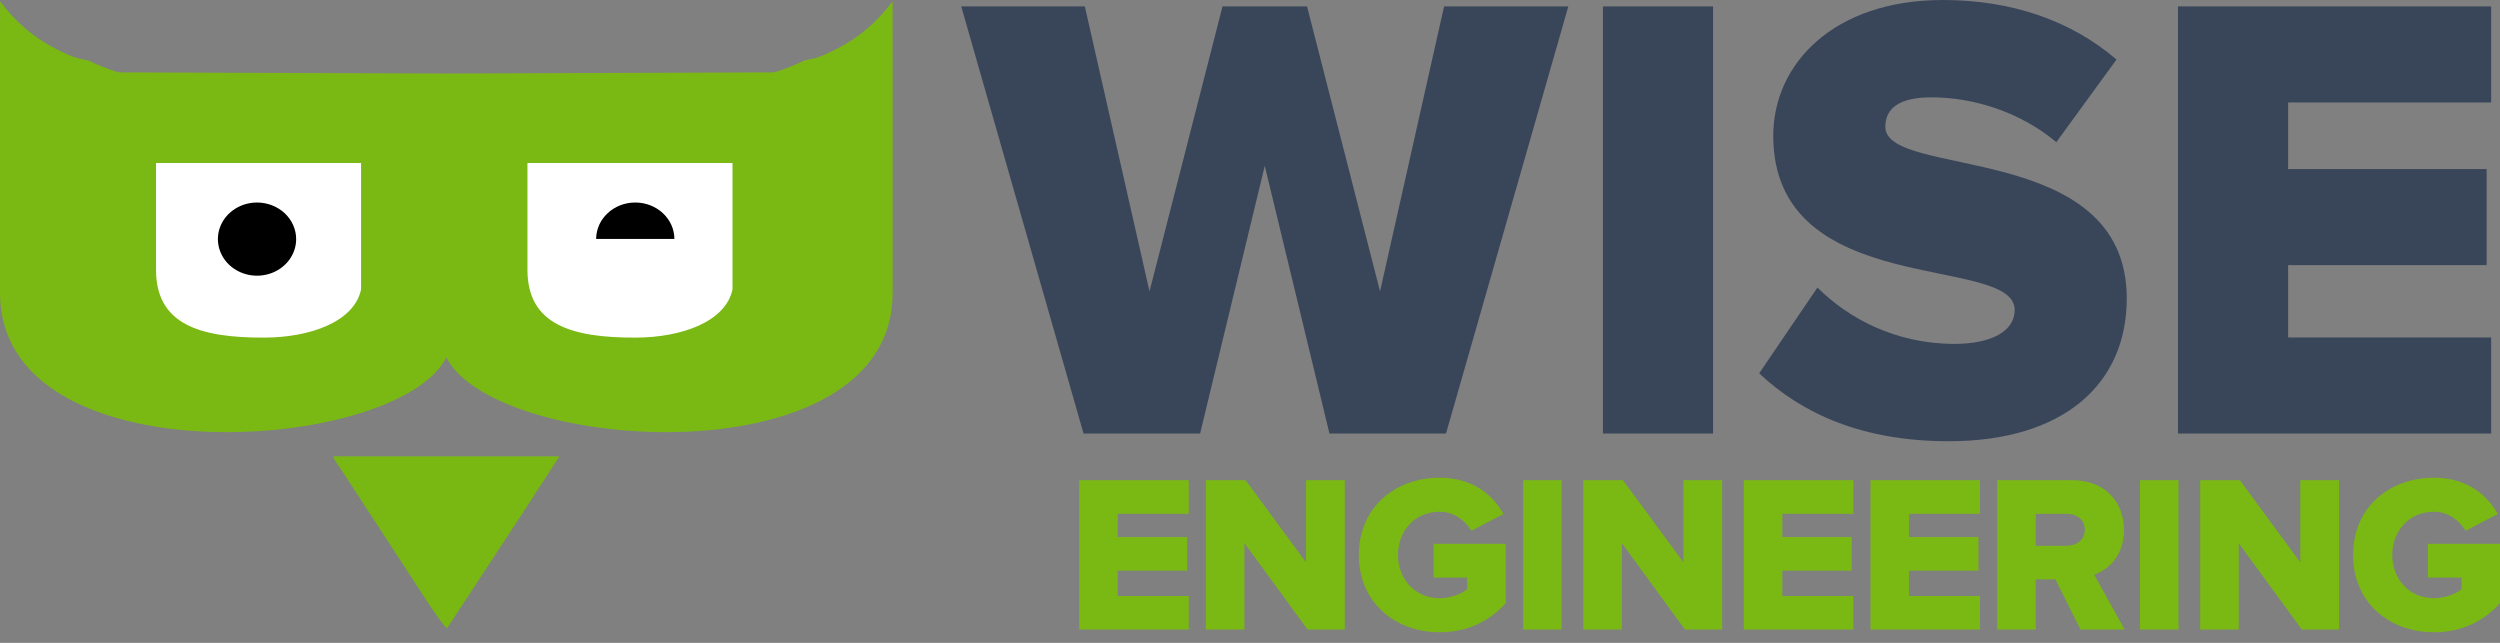 <svg width="175" height="45" viewBox="0 0 175 45" fill="none" xmlns="http://www.w3.org/2000/svg">
<rect x="0" y="0" width="175" height="45" fill="#808080" stroke="none"/>
<path fill-rule="evenodd" clip-rule="evenodd" d="M31.291 43.979L37.175 35.01C37.373 34.715 37.465 34.514 37.672 34.245L39.156 31.942H23.33C23.413 32.252 23.579 32.41 23.758 32.679L28.203 39.495C28.743 40.301 30.862 43.692 31.291 43.979Z" fill="#79B812"/>
<path fill-rule="evenodd" clip-rule="evenodd" d="M0 5.148L0.005 0.102C1.342 1.835 2.669 2.888 4.726 3.811C5.131 3.993 5.514 4.122 6.126 4.215C6.651 4.449 7.655 4.917 8.354 5.068L31.243 5.147L54.133 5.068C54.831 4.917 55.835 4.449 56.36 4.215C56.972 4.122 57.355 3.993 57.76 3.811C59.817 2.888 61.144 1.835 62.481 0.102L62.486 5.148V20.51C62.486 33.587 34.716 31.808 31.243 25.024C27.77 31.808 0 33.587 0 20.51V5.148V5.148Z" fill="#7AB913"/>
<path fill-rule="evenodd" clip-rule="evenodd" d="M10.922 11.409H25.275V20.26C24.794 22.53 21.701 23.619 18.528 23.633C13.922 23.653 10.922 22.675 10.922 18.881V11.409Z" fill="white"/>
<path fill-rule="evenodd" clip-rule="evenodd" d="M36.922 11.409H51.275V20.26C50.794 22.53 47.701 23.619 44.528 23.633C39.922 23.653 36.922 22.675 36.922 18.881V11.409Z" fill="white"/>
<path fill-rule="evenodd" clip-rule="evenodd" d="M17.992 14.176C18.718 14.176 19.415 14.446 19.929 14.926C20.442 15.407 20.731 16.058 20.731 16.737C20.731 17.244 20.57 17.739 20.269 18.16C19.968 18.581 19.541 18.909 19.04 19.103C18.54 19.297 17.989 19.348 17.457 19.249C16.926 19.15 16.438 18.906 16.055 18.548C15.672 18.19 15.411 17.733 15.306 17.237C15.2 16.74 15.254 16.225 15.461 15.757C15.669 15.289 16.02 14.889 16.47 14.608C16.921 14.326 17.45 14.176 17.992 14.176V14.176Z" fill="black"/>
<path fill-rule="evenodd" clip-rule="evenodd" d="M44.469 14.176C42.961 14.176 41.738 15.316 41.73 16.724H47.208C47.2 15.316 45.977 14.176 44.469 14.176Z" fill="black"/>
<path fill-rule="evenodd" clip-rule="evenodd" d="M83.212 44.069V41.718H78.243V39.946H83.102V37.594H78.243V35.964H83.212V33.612H75.546V44.069H83.212ZM94.134 44.069V33.612H91.422V39.366L87.189 33.612H84.414V44.069H87.111V38.018L91.532 44.069H94.134V44.069ZM100.776 44.258C102.752 44.258 104.288 43.458 105.401 42.219V38.065H100.353V40.432H102.705V41.247C102.328 41.561 101.545 41.874 100.776 41.874C99.068 41.874 97.86 40.558 97.86 38.849C97.86 37.124 99.068 35.823 100.776 35.823C101.795 35.823 102.595 36.466 102.987 37.156L105.244 35.98C104.523 34.678 103.112 33.44 100.776 33.44C97.657 33.44 95.117 35.525 95.117 38.849C95.117 42.172 97.657 44.258 100.776 44.258V44.258ZM109.316 44.069V33.612H106.619V44.069H109.316ZM120.551 44.069V33.612H117.839V39.366L113.606 33.612H110.831V44.069H113.528V38.018L117.949 44.069H120.551ZM129.733 44.069V41.718H124.763V39.946H129.623V37.594H124.763V35.964H129.733V33.612H122.067V44.069H129.733ZM138.601 44.069V41.718H133.632V39.946H138.492V37.594H133.632V35.964H138.601V33.612H130.935V44.069H138.601ZM148.724 44.069L146.592 40.228C147.579 39.883 148.677 38.911 148.677 37.093C148.677 35.149 147.36 33.612 145.04 33.612H139.803V44.069H142.5V40.558H143.879L145.635 44.069H148.724V44.069ZM144.632 38.206H142.5V35.964H144.632C145.353 35.964 145.933 36.356 145.933 37.077C145.933 37.814 145.353 38.206 144.632 38.206ZM152.497 44.069V33.612H149.8V44.069H152.497ZM163.733 44.069V33.612H161.02V39.366L156.788 33.612H154.013V44.069H156.709V38.018L161.13 44.069H163.733ZM170.375 44.258C172.35 44.258 173.887 43.458 175 42.219V38.065H169.951V40.432H172.303V41.247C171.927 41.561 171.143 41.874 170.375 41.874C168.666 41.874 167.459 40.558 167.459 38.849C167.459 37.124 168.666 35.823 170.375 35.823C171.394 35.823 172.193 36.466 172.585 37.156L174.843 35.98C174.122 34.678 172.711 33.44 170.375 33.44C167.255 33.44 164.715 35.525 164.715 38.849C164.715 42.172 167.255 44.258 170.375 44.258V44.258Z" fill="#7AB913"/>
<path fill-rule="evenodd" clip-rule="evenodd" d="M101.221 30.348L109.783 0.448H101.086L96.603 20.397L91.493 0.448H85.576L80.466 20.397L75.938 0.448H67.286L75.848 30.348H84.007L88.534 11.61L93.062 30.348H101.221V30.348ZM119.914 30.348V0.448H112.204V30.348H119.914ZM136.411 30.886C144.435 30.886 148.873 26.896 148.873 20.89C148.873 9.772 131.973 12.552 131.973 8.876C131.973 7.576 132.959 6.814 135.2 6.814C138.159 6.814 141.431 7.845 143.942 9.952L148.155 4.169C144.973 1.434 140.804 0 136.007 0C128.342 0 124.128 4.483 124.128 9.503C124.128 21.024 141.028 17.752 141.028 21.697C141.028 23.176 139.414 24.072 136.814 24.072C132.69 24.072 129.373 22.279 127.221 20.128L123.141 26.134C126.145 28.959 130.359 30.886 136.411 30.886V30.886ZM174.38 30.348V23.624H160.169V18.559H174.066V11.835H160.169V7.172H174.38V0.448H152.459V30.348H174.38Z" fill="#394659"/>
</svg>
